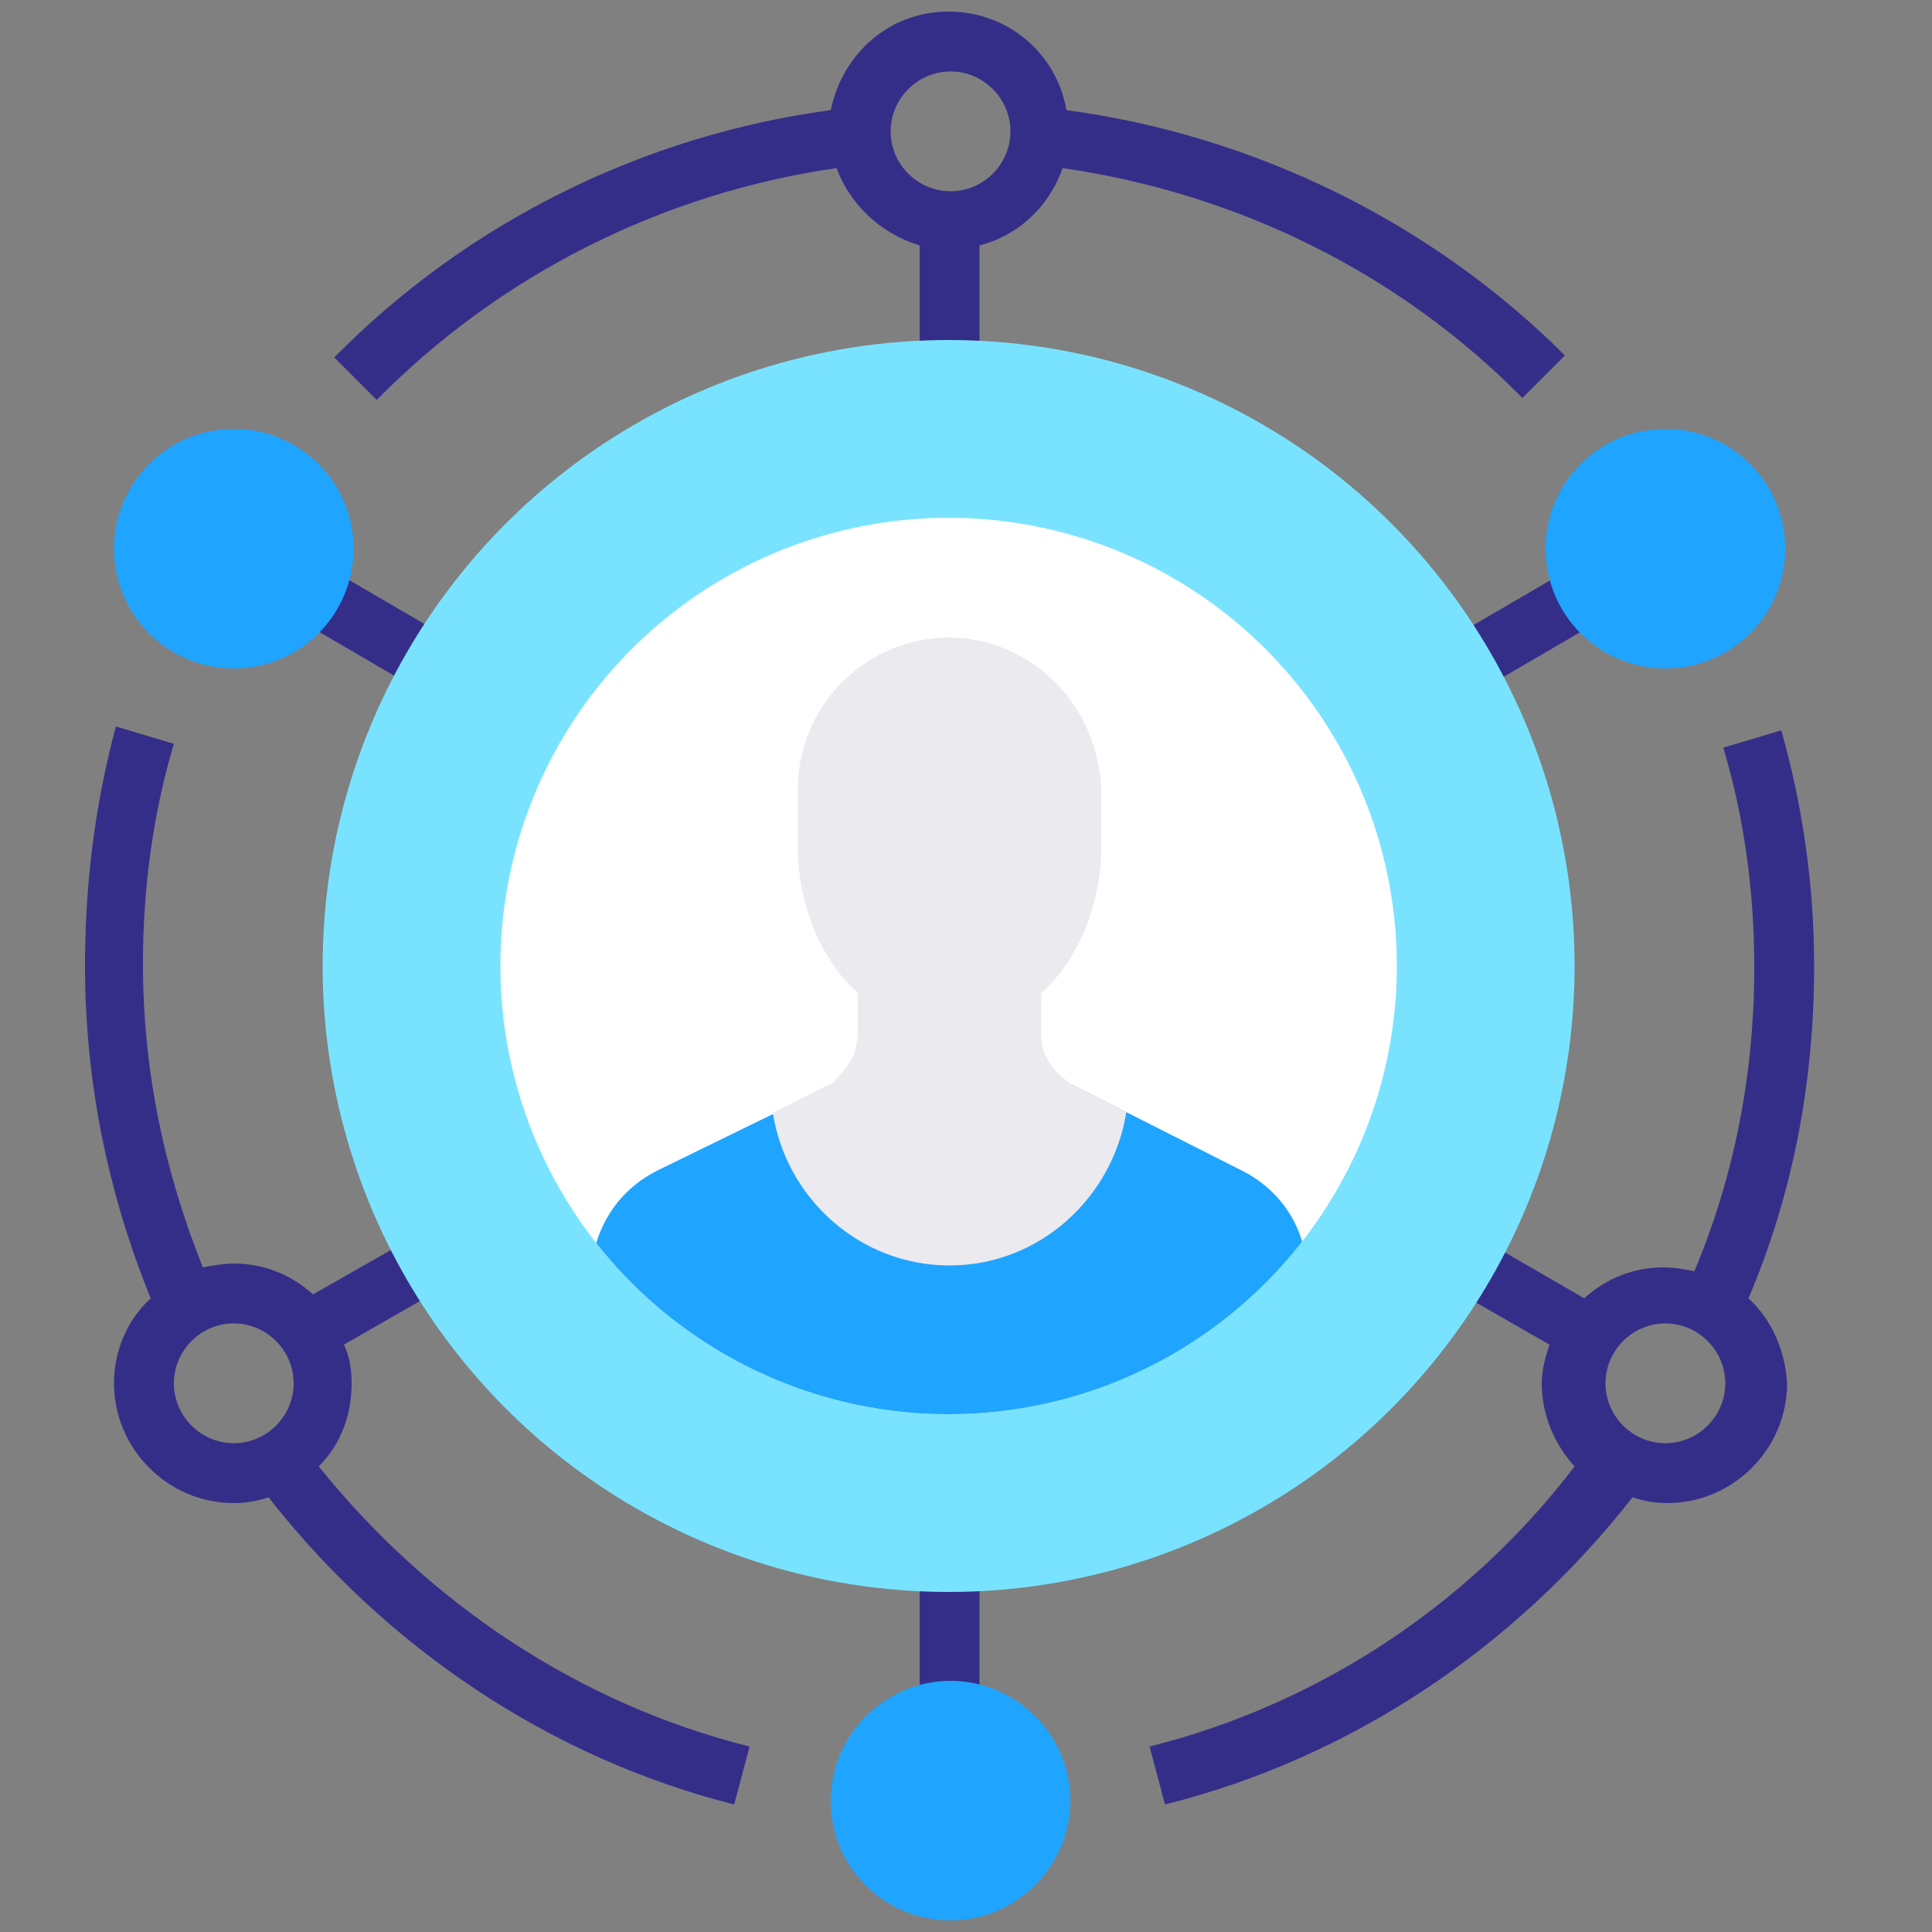 <?xml version="1.0" encoding="UTF-8"?>
<!-- Generator: Adobe Illustrator 28.0.0, SVG Export Plug-In . SVG Version: 6.00 Build 0)  -->
<svg xmlns="http://www.w3.org/2000/svg" xmlns:xlink="http://www.w3.org/1999/xlink" version="1.1" id="Layer_1" x="0px" y="0px" viewBox="0 0 100 100" style="enable-background:new 0 0 100 100;" xml:space="preserve">
<rect x="0" y="0" width="100" height="100" fill="#808080" stroke="none"/>
<style type="text/css">
	.st0{fill:#352E89;}
	.st1{fill:#1FA4FF;}
	.st2{fill:#FFFFFF;}
	.st3{fill:#EAEAEF;}
	.st4{fill:#79E3FF;}
	.st5{clip-path:url(#SVGID_00000028301578167417596000000002054087700727358628_);}
</style>
<g>
	<g>
		<rect x="344.6" y="183.4" class="st0" width="2" height="7"></rect>
		<rect x="348.6" y="186.4" class="st0" width="2" height="4"></rect>
		<rect x="352.6" y="179.4" class="st0" width="2" height="11"></rect>
		<rect x="356.6" y="182.4" class="st0" width="2" height="8"></rect>
		<rect x="360.6" y="178.4" class="st0" width="2" height="12"></rect>
		<rect x="364.6" y="175.4" class="st0" width="2" height="15"></rect>
		<rect x="340.6" y="185.4" class="st0" width="2" height="5"></rect>
	</g>
	<g>
		<rect x="344.6" y="192.4" class="st0" width="2" height="2"></rect>
		<rect x="340.6" y="192.4" class="st0" width="2" height="2"></rect>
		<rect x="348.6" y="192.4" class="st0" width="2" height="2"></rect>
		<rect x="352.6" y="192.4" class="st0" width="2" height="2"></rect>
		<rect x="356.6" y="192.4" class="st0" width="2" height="2"></rect>
		<rect x="360.6" y="192.4" class="st0" width="2" height="2"></rect>
		<rect x="364.6" y="192.4" class="st0" width="2" height="2"></rect>
	</g>
</g>
<g>
	<g>
		<rect x="378.6" y="179.4" class="st0" width="2" height="11"></rect>
		<rect x="382.6" y="182.4" class="st0" width="2" height="8"></rect>
		<rect x="386.6" y="176.4" class="st0" width="2" height="14"></rect>
		<rect x="390.6" y="180.4" class="st0" width="2" height="10"></rect>
		<rect x="394.6" y="172.4" class="st0" width="2" height="18"></rect>
		<rect x="398.6" y="174.4" class="st0" width="2" height="16"></rect>
		<rect x="402.6" y="171.4" class="st0" width="2" height="19"></rect>
	</g>
	<g>
		<rect x="378.6" y="192.4" class="st0" width="2" height="2"></rect>
		<rect x="382.6" y="192.4" class="st0" width="2" height="2"></rect>
		<rect x="386.6" y="192.4" class="st0" width="2" height="2"></rect>
		<rect x="390.6" y="192.4" class="st0" width="2" height="2"></rect>
		<rect x="394.6" y="192.4" class="st0" width="2" height="2"></rect>
		<rect x="398.6" y="192.4" class="st0" width="2" height="2"></rect>
		<rect x="402.6" y="192.4" class="st0" width="2" height="2"></rect>
	</g>
</g>
<path class="st1" d="M368.6,169.4v21c0,1,0.4,2,1.2,2.8c0.8,0.8,1.8,1.2,2.8,1.2s2-0.4,2.8-1.2s1.2-1.8,1.2-2.8v-21H368.6z"></path>
<path class="st0" d="M397.6,158.4v2h3.6l-7.6,7.6l-7.6-7.6c2.9-3.2,4.6-7.4,4.6-12c0-9.9-8.1-18-18-18s-18,8.1-18,18  c0,4.6,1.8,8.8,4.6,12l-7.6,7.6l-9.3-9.3l-1.4,1.4l10.7,10.7l9-9c1.5,1.3,3.1,2.4,5,3.2v3.4c0,0.5,0.2,1,0.6,1.4s0.9,0.6,1.4,0.6h10  c0.5,0,1-0.2,1.4-0.6s0.6-0.9,0.6-1.4V165c1.8-0.8,3.5-1.9,5-3.2l9,9l9-9v3.6h2v-7L397.6,158.4L397.6,158.4z M372.6,132.4  c8.8,0,16,7.2,16,16s-7.2,16-16,16s-16-7.2-16-16S363.8,132.4,372.6,132.4z M377.6,168.4h-10v-2.7c1.6,0.5,3.3,0.7,5,0.7  s3.4-0.3,5-0.7V168.4z"></path>
<g>
	<rect x="371.6" y="172.4" class="st2" width="2" height="2"></rect>
	<rect x="371.6" y="176.4" class="st2" width="2" height="2"></rect>
	<rect x="371.6" y="180.4" class="st2" width="2" height="2"></rect>
</g>
<g>
	<circle class="st3" cx="372.6" cy="148.4" r="12"></circle>
	<path class="st2" d="M372.6,148.4l8.5,8.5c2.2-2.2,3.5-5.2,3.5-8.5H372.6z"></path>
	<path class="st2" d="M372.6,148.4l-7.1-7.1c-1.8,1.8-2.9,4.3-2.9,7.1H372.6z"></path>
	<path class="st1" d="M362.7,138.5c2.5-2.5,6-4.1,9.9-4.1v14L362.7,138.5z"></path>
	<path class="st3" d="M358.6,148.4h14l-9.9,9.9C360.2,155.8,358.6,152.3,358.6,148.4z"></path>
	<path class="st4" d="M378.6,148.4c0,1.7-0.7,3.2-1.8,4.2l4.2,4.2c2.2-2.2,3.5-5.2,3.5-8.5c0-6.6-5.4-12-12-12v6   C375.9,142.4,378.6,145.1,378.6,148.4z"></path>
</g>
<path class="st0" d="M90.5,67.2c2.3-5.4,3.4-11.2,3.4-17.2c0-4.2-0.6-8.3-1.7-12.2l-3,0.9c1.1,3.7,1.6,7.5,1.6,11.4  c0,5.4-1,10.7-3.1,15.7c-0.5-0.1-1-0.2-1.6-0.2c-1.6,0-3,0.6-4.1,1.6L50.7,49.1V12.7c2-0.5,3.6-2,4.3-4c9,1.3,17.4,5.4,23.8,11.9  l2.2-2.2C74.1,11.5,64.9,7,55.2,5.7c-0.5-2.9-3-5.1-6.1-5.1S43.6,2.8,43,5.7C33.3,7,24.2,11.5,17.3,18.5l2.2,2.2  c6.4-6.5,14.8-10.7,23.8-12c0.7,1.9,2.3,3.4,4.3,4v36.4L16.2,67c-1.1-1-2.5-1.6-4.1-1.6c-0.5,0-1.1,0.1-1.6,0.2  c-2-5-3.1-10.2-3.1-15.7c0-3.9,0.5-7.7,1.6-11.4l-3-0.9C4.9,41.7,4.4,45.8,4.4,50c0,6,1.2,11.8,3.4,17.2c-1.2,1.1-1.9,2.7-1.9,4.4  c0,3.4,2.8,6.2,6.2,6.2c0.6,0,1.2-0.1,1.8-0.3C20,85.3,28.5,91,38,93.4l0.8-3C30,88.2,22.2,83,16.5,75.9c1.1-1.1,1.7-2.6,1.7-4.3  c0-0.7-0.1-1.4-0.4-2L49,51.7l31.2,17.9c-0.2,0.6-0.4,1.3-0.4,2c0,1.7,0.7,3.2,1.7,4.3c-5.4,7.1-13.2,12.3-22,14.5l0.8,3  c9.6-2.4,18.1-8.1,24.2-15.9c0.6,0.2,1.2,0.3,1.8,0.3c3.4,0,6.2-2.8,6.2-6.2C92.4,69.9,91.7,68.3,90.5,67.2z M46.1,6.8  c0-1.7,1.4-3.1,3.1-3.1s3.1,1.4,3.1,3.1s-1.4,3.1-3.1,3.1S46.1,8.5,46.1,6.8z M9,71.6c0-1.7,1.4-3.1,3.1-3.1s3.1,1.4,3.1,3.1  s-1.4,3.1-3.1,3.1S9,73.3,9,71.6z M86.2,74.7c-1.7,0-3.1-1.4-3.1-3.1s1.4-3.1,3.1-3.1s3.1,1.4,3.1,3.1S87.9,74.7,86.2,74.7z"></path>
<g>
	<rect x="47.6" y="50" class="st0" width="3.1" height="43.2"></rect>
	
		<rect x="46.19" y="37.62" transform="matrix(0.864 -0.504 0.504 0.864 -10.524 39.417)" class="st0" width="42.9" height="3.1"></rect>
	
		<rect x="29.05" y="17.69" transform="matrix(0.504 -0.864 0.864 0.504 -18.625 45.847)" class="st0" width="3.1" height="42.9"></rect>
</g>
<circle class="st1" cx="12.1" cy="28.4" r="6.2"></circle>
<circle class="st1" cx="86.2" cy="28.4" r="6.2"></circle>
<path class="st1" d="M43,93.2c0-3.4,2.8-6.2,6.2-6.2s6.2,2.8,6.2,6.2c0,3.4-2.8,6.2-6.2,6.2S43,96.7,43,93.2z"></path>
<circle class="st4" cx="49.1" cy="50" r="32.4"></circle>
<g>
	<g>
		<g>
			<circle id="SVGID_1_" class="st2" cx="49.1" cy="50" r="23.2"></circle>
		</g>
		<g>
			<defs>
				<circle id="SVGID_00000086684687294162770370000003661903898027391392_" cx="49.1" cy="50" r="23.2"></circle>
			</defs>
			<clipPath id="SVGID_00000115478044112524107620000009418771688977959095_">
				<use xlink:href="#SVGID_00000086684687294162770370000003661903898027391392_" style="overflow:visible;"></use>
			</clipPath>
			<g style="clip-path:url(#SVGID_00000115478044112524107620000009418771688977959095_);">
				<path class="st1" d="M66.8,62.9c-0.6-1-1.5-1.8-2.5-2.3l-8.9-4.5c0,3.4-2.8,6.2-6.2,6.2S43,59.6,43,56.2l-9,4.4      c-1,0.5-1.9,1.3-2.5,2.3c-0.6,1-0.9,2.1-0.9,3.2V70l1.1,0.6c2.6,1.3,5.4,2.3,8.4,3c3,0.7,6.1,1,9,1s6-0.3,9-1s5.8-1.7,8.4-3      l1.1-0.6v-3.9C67.7,65.1,67.4,63.9,66.8,62.9z"></path>
				<path class="st3" d="M55.38,56.08c0,3.44-2.81,6.28-6.23,6.28s-6.13-2.83-6.13-6.28L40,57.6c0.7,4.45,4.52,7.9,9.15,7.9      s8.44-3.48,9.15-7.94L55.38,56.08z"></path>
				<path class="st3" d="M54.6,35.3c-1.5-1.5-3.5-2.3-5.5-2.3s-4,0.8-5.5,2.3s-2.3,3.5-2.3,5.5v3.1l0,0c0,2.6,1,5.6,3.1,7.5v2      c0,0.4-0.1,0.8-0.2,1.2c-0.2,0.4-0.4,0.7-0.7,1L43,56.2c0,3.4,2.8,6.2,6.2,6.2s6.2-2.9,6.2-6.3l-0.6-0.5c-0.3-0.3-0.5-0.6-0.7-1      s-0.2-0.8-0.2-1.2v-2c2.1-1.9,3.1-4.9,3.1-7.5l0,0v-3.1C56.9,38.8,56.1,36.8,54.6,35.3z"></path>
			</g>
		</g>
	</g>
</g>
</svg>
